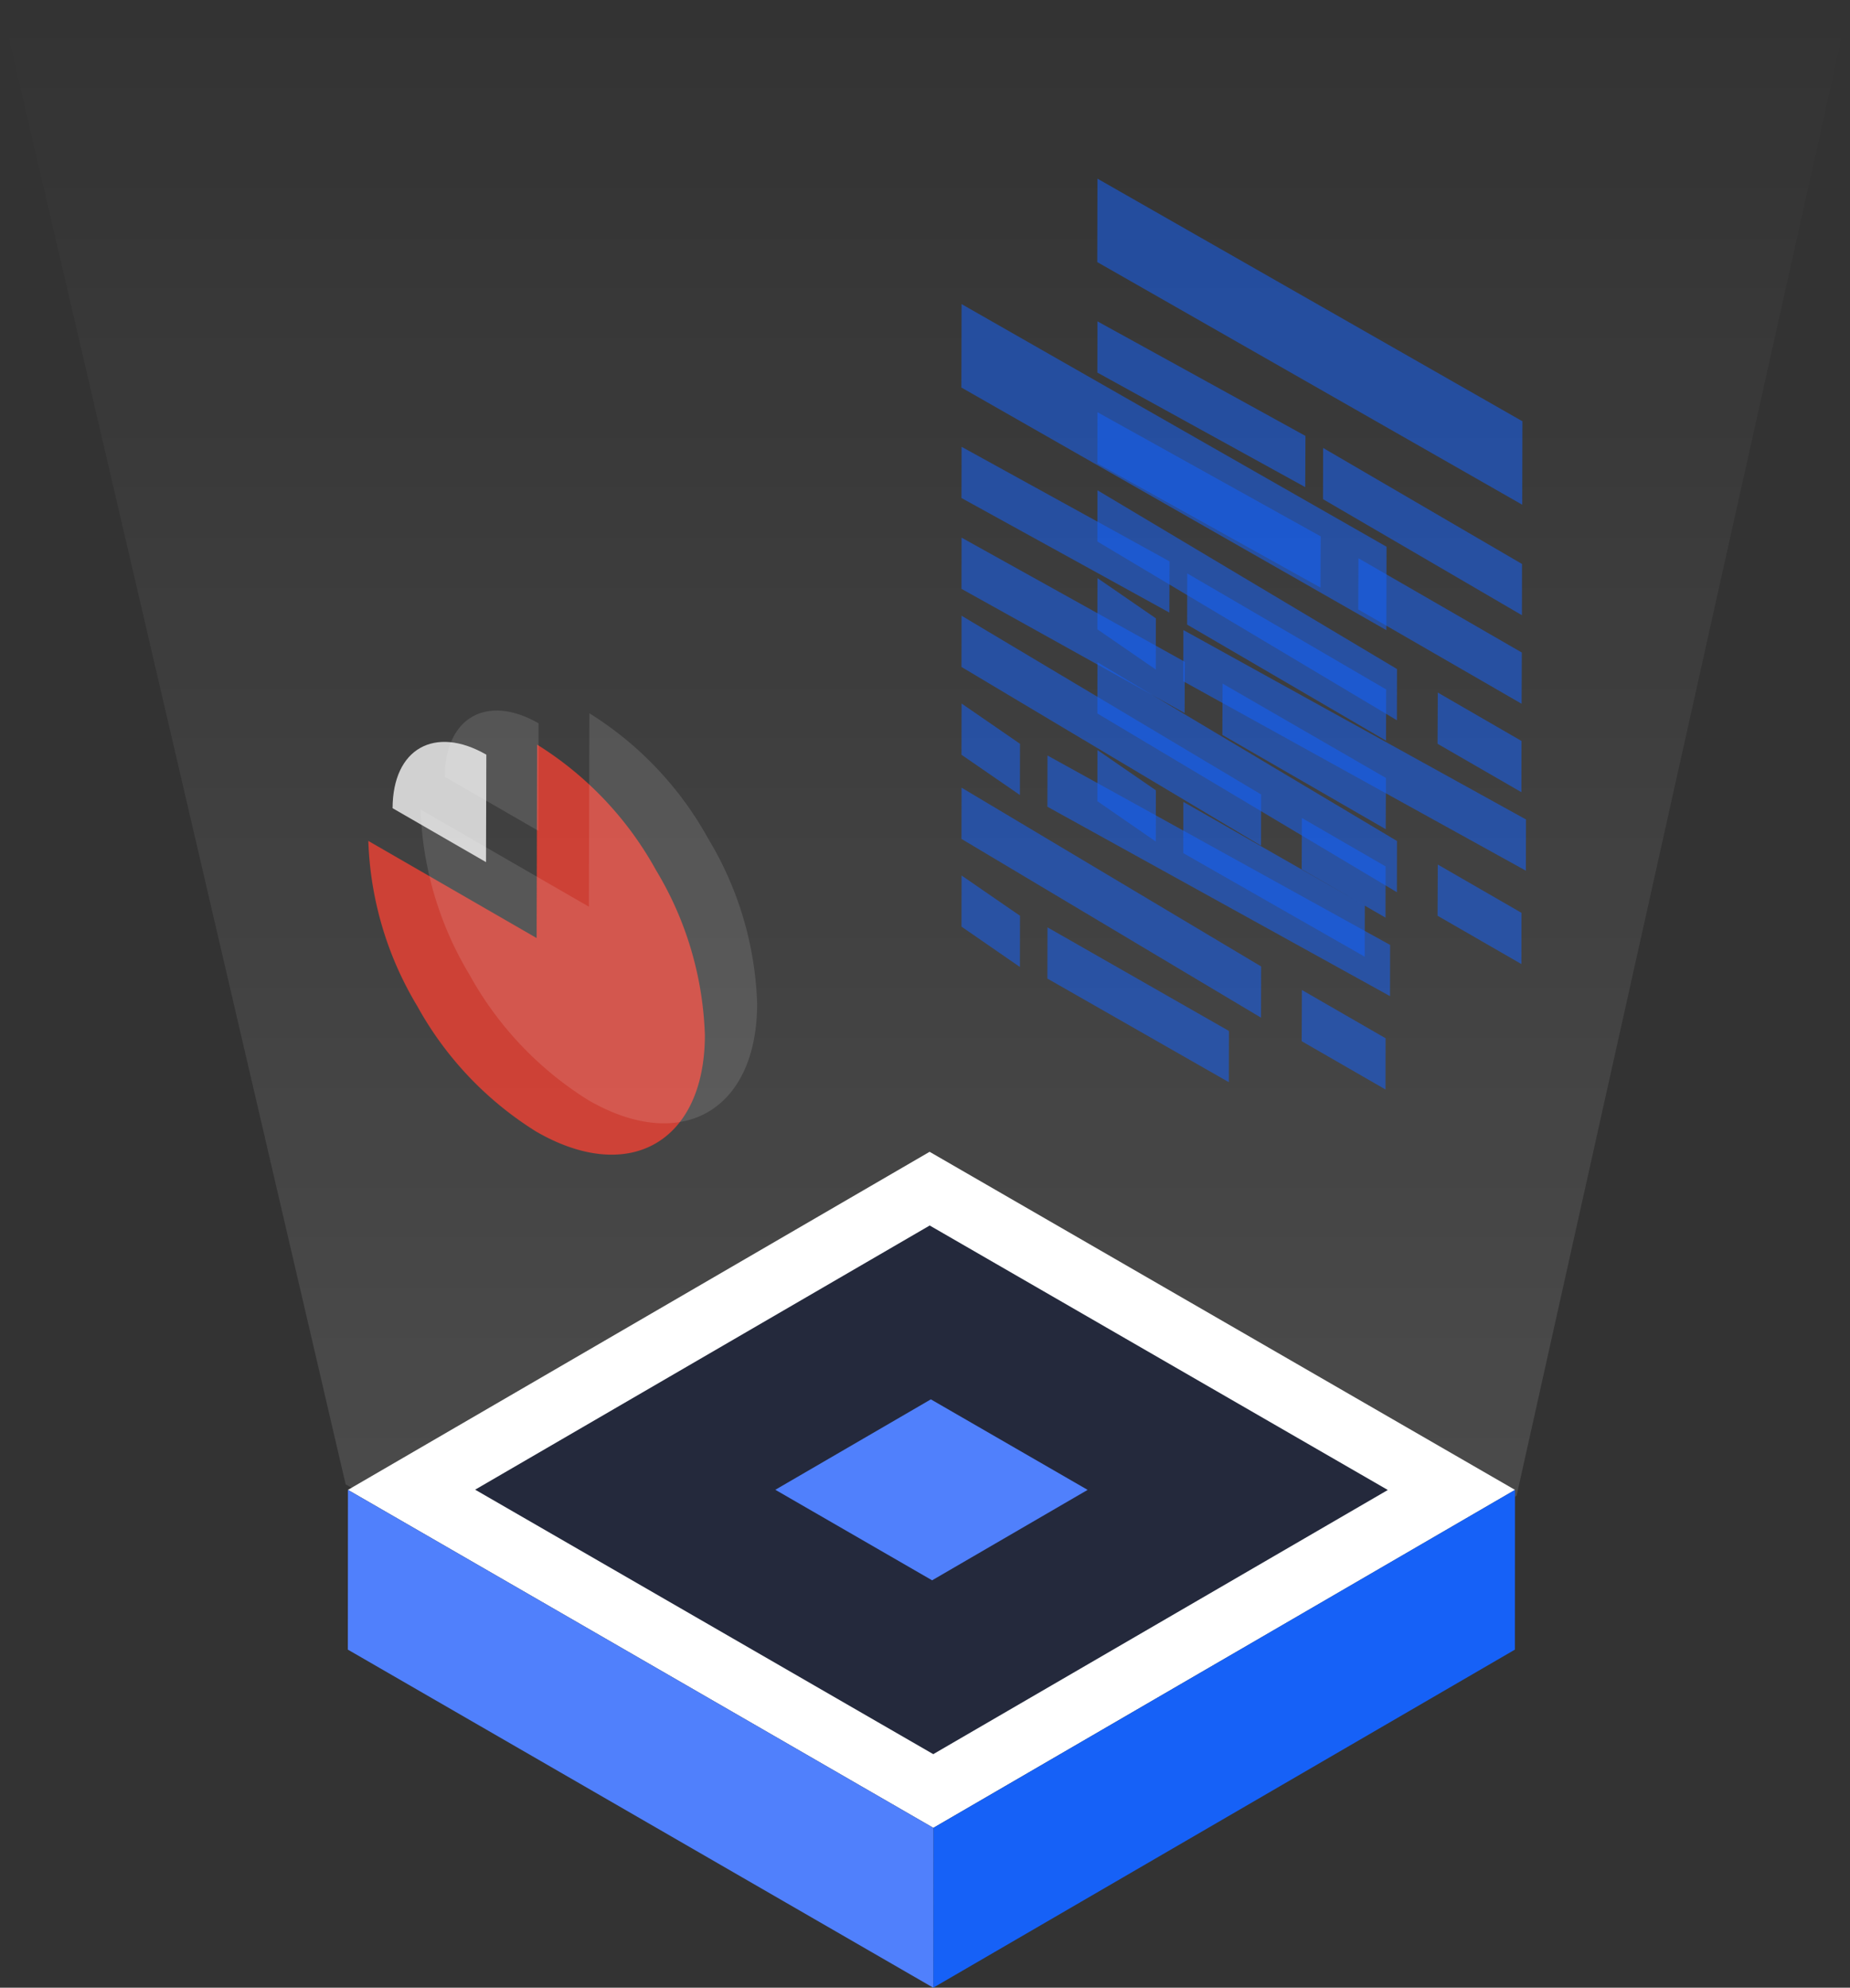 <?xml version="1.0" encoding="UTF-8"?> <svg xmlns="http://www.w3.org/2000/svg" xmlns:xlink="http://www.w3.org/1999/xlink" viewBox="0 0 177 190.14"><rect x="0" y="0" width="177" height="190.14" fill="#333333" stroke="none"/> <defs> <style>.cls-1{isolation:isolate;}.cls-2{opacity:0.14;mix-blend-mode:overlay;fill:url(#Безымянный_градиент_22);}.cls-3{fill:#fff;}.cls-4,.cls-7{fill:#1661f7;}.cls-5{fill:#5080fc;}.cls-6{fill:#24293c;}.cls-7{opacity:0.54;}.cls-8{opacity:0.76;}.cls-9{fill:#f84032;}.cls-10{opacity:0.12;}</style> <linearGradient id="Безымянный_градиент_22" x1="88.5" y1="171.95" x2="88.5" y2="1.27" gradientUnits="userSpaceOnUse"> <stop offset="0" stop-color="#fff"></stop> <stop offset="1" stop-color="#fff" stop-opacity="0"></stop> </linearGradient> </defs> <title>icon6</title> <g class="cls-1"> <g id="Слой_2" data-name="Слой 2"> <g id="Слой_3" data-name="Слой 3"> <polygon class="cls-2" points="177 0 0 0 33.07 141.99 89.47 174.08 145.1 143.08 177 0"></polygon> <polygon class="cls-3" points="144.95 142.52 89.3 174.85 33.29 142.52 88.94 110.18 144.95 142.52"></polygon> <polygon class="cls-4" points="144.95 142.52 144.94 157.8 89.29 190.14 89.3 174.85 144.95 142.52"></polygon> <polygon class="cls-5" points="89.3 174.85 89.29 190.14 33.28 157.8 33.29 142.52 89.3 174.85"></polygon> <polygon class="cls-6" points="45.46 142.5 88.95 117.23 132.78 142.53 89.29 167.8 45.46 142.5"></polygon> <polygon class="cls-5" points="74.18 142.51 89.06 133.86 104.06 142.52 89.18 151.17 74.18 142.51"></polygon> <polyline class="cls-7" points="132.66 52.3 92 29.09 91.98 37.07 132.64 60.28 132.66 52.3"></polyline> <polyline class="cls-7" points="132.62 65.95 113.59 54.85 113.58 59.75 132.61 70.85 132.62 65.95"></polyline> <polyline class="cls-7" points="111.9 53.7 92 42.74 91.99 47.64 111.88 58.6 111.9 53.7"></polyline> <polyline class="cls-7" points="132.6 74.42 116.97 65.39 116.95 70.3 132.58 79.32 132.6 74.42"></polyline> <polyline class="cls-7" points="113.36 63.31 92 51.43 91.99 56.33 113.34 68.21 113.36 63.31"></polyline> <polyline class="cls-7" points="132.57 82.88 124.56 78.25 124.54 83.15 132.56 87.78 132.57 82.88"></polyline> <polyline class="cls-7" points="120.66 76 92 58.9 91.99 63.8 120.65 80.9 120.66 76"></polyline> <polyline class="cls-7" points="133 90.39 100.22 72.27 100.21 77.17 132.99 95.29 133 90.39"></polyline> <polyline class="cls-7" points="97.59 71.15 92 67.3 91.99 72.2 97.58 76.05 97.59 71.15"></polyline> <polyline class="cls-7" points="132.57 99.32 124.56 94.7 124.54 99.6 132.56 104.22 132.57 99.32"></polyline> <polyline class="cls-7" points="120.66 92.45 92 75.35 91.99 80.25 120.65 97.35 120.66 92.45"></polyline> <polyline class="cls-7" points="117.58 98.62 100.22 88.71 100.21 93.61 117.57 103.52 117.58 98.62"></polyline> <polyline class="cls-7" points="97.59 87.6 92 83.75 91.99 88.64 97.58 92.5 97.59 87.6"></polyline> <polyline class="cls-7" points="145.66 40.3 105 17.09 104.98 25.07 145.64 48.28 145.66 40.3"></polyline> <polyline class="cls-7" points="145.62 53.95 126.59 42.85 126.58 47.75 145.61 58.85 145.62 53.95"></polyline> <polyline class="cls-7" points="124.9 41.7 105 30.74 104.99 35.64 124.88 46.6 124.9 41.7"></polyline> <polyline class="cls-7" points="145.6 62.42 129.97 53.4 129.95 58.3 145.58 67.32 145.6 62.42"></polyline> <polyline class="cls-7" points="126.36 51.31 105 39.43 104.99 44.33 126.34 56.21 126.36 51.31"></polyline> <polyline class="cls-7" points="145.57 70.88 137.56 66.25 137.54 71.15 145.56 75.78 145.57 70.88"></polyline> <polyline class="cls-7" points="133.66 64 105 46.9 104.99 51.8 133.65 68.9 133.66 64"></polyline> <polyline class="cls-7" points="146 78.39 113.22 60.27 113.21 65.17 145.99 83.29 146 78.39"></polyline> <polyline class="cls-7" points="110.59 59.15 105 55.3 104.99 60.2 110.58 64.05 110.59 59.15"></polyline> <polyline class="cls-7" points="145.57 87.32 137.56 82.7 137.54 87.6 145.56 92.22 145.57 87.32"></polyline> <polyline class="cls-7" points="133.66 80.45 105 63.35 104.99 68.25 133.65 85.35 133.66 80.45"></polyline> <polyline class="cls-7" points="130.58 86.62 113.22 76.71 113.21 81.61 130.57 91.52 130.58 86.62"></polyline> <polyline class="cls-7" points="110.59 75.6 105 71.75 104.99 76.64 110.58 80.5 110.59 75.6"></polyline> <g class="cls-8"> <path class="cls-9" d="M51.34,89.73l-16.1-9.29a32.67,32.67,0,0,0,4.68,15.8,32.8,32.8,0,0,0,11.37,12c4.44,2.57,8.48,2.83,11.4,1.16s4.74-5.25,4.75-10.36a32.49,32.49,0,0,0-4.68-15.81,32.8,32.8,0,0,0-11.37-12Z"></path> <path class="cls-3" d="M46.53,72.19c-2.47-1.42-4.7-1.56-6.33-.64s-2.63,2.92-2.64,5.76l8.94,5.16Z"></path> </g> <g class="cls-10"> <path class="cls-3" d="M56.34,86.73l-16.1-9.29a32.67,32.67,0,0,0,4.68,15.8,32.8,32.8,0,0,0,11.37,12c4.44,2.57,8.48,2.83,11.4,1.16s4.74-5.25,4.75-10.36a32.49,32.49,0,0,0-4.68-15.81,32.8,32.8,0,0,0-11.37-12Z"></path> <path class="cls-3" d="M51.53,69.19c-2.47-1.42-4.7-1.56-6.33-.64s-2.63,2.92-2.64,5.76l8.94,5.16Z"></path> </g> </g> </g> </g> </svg> 